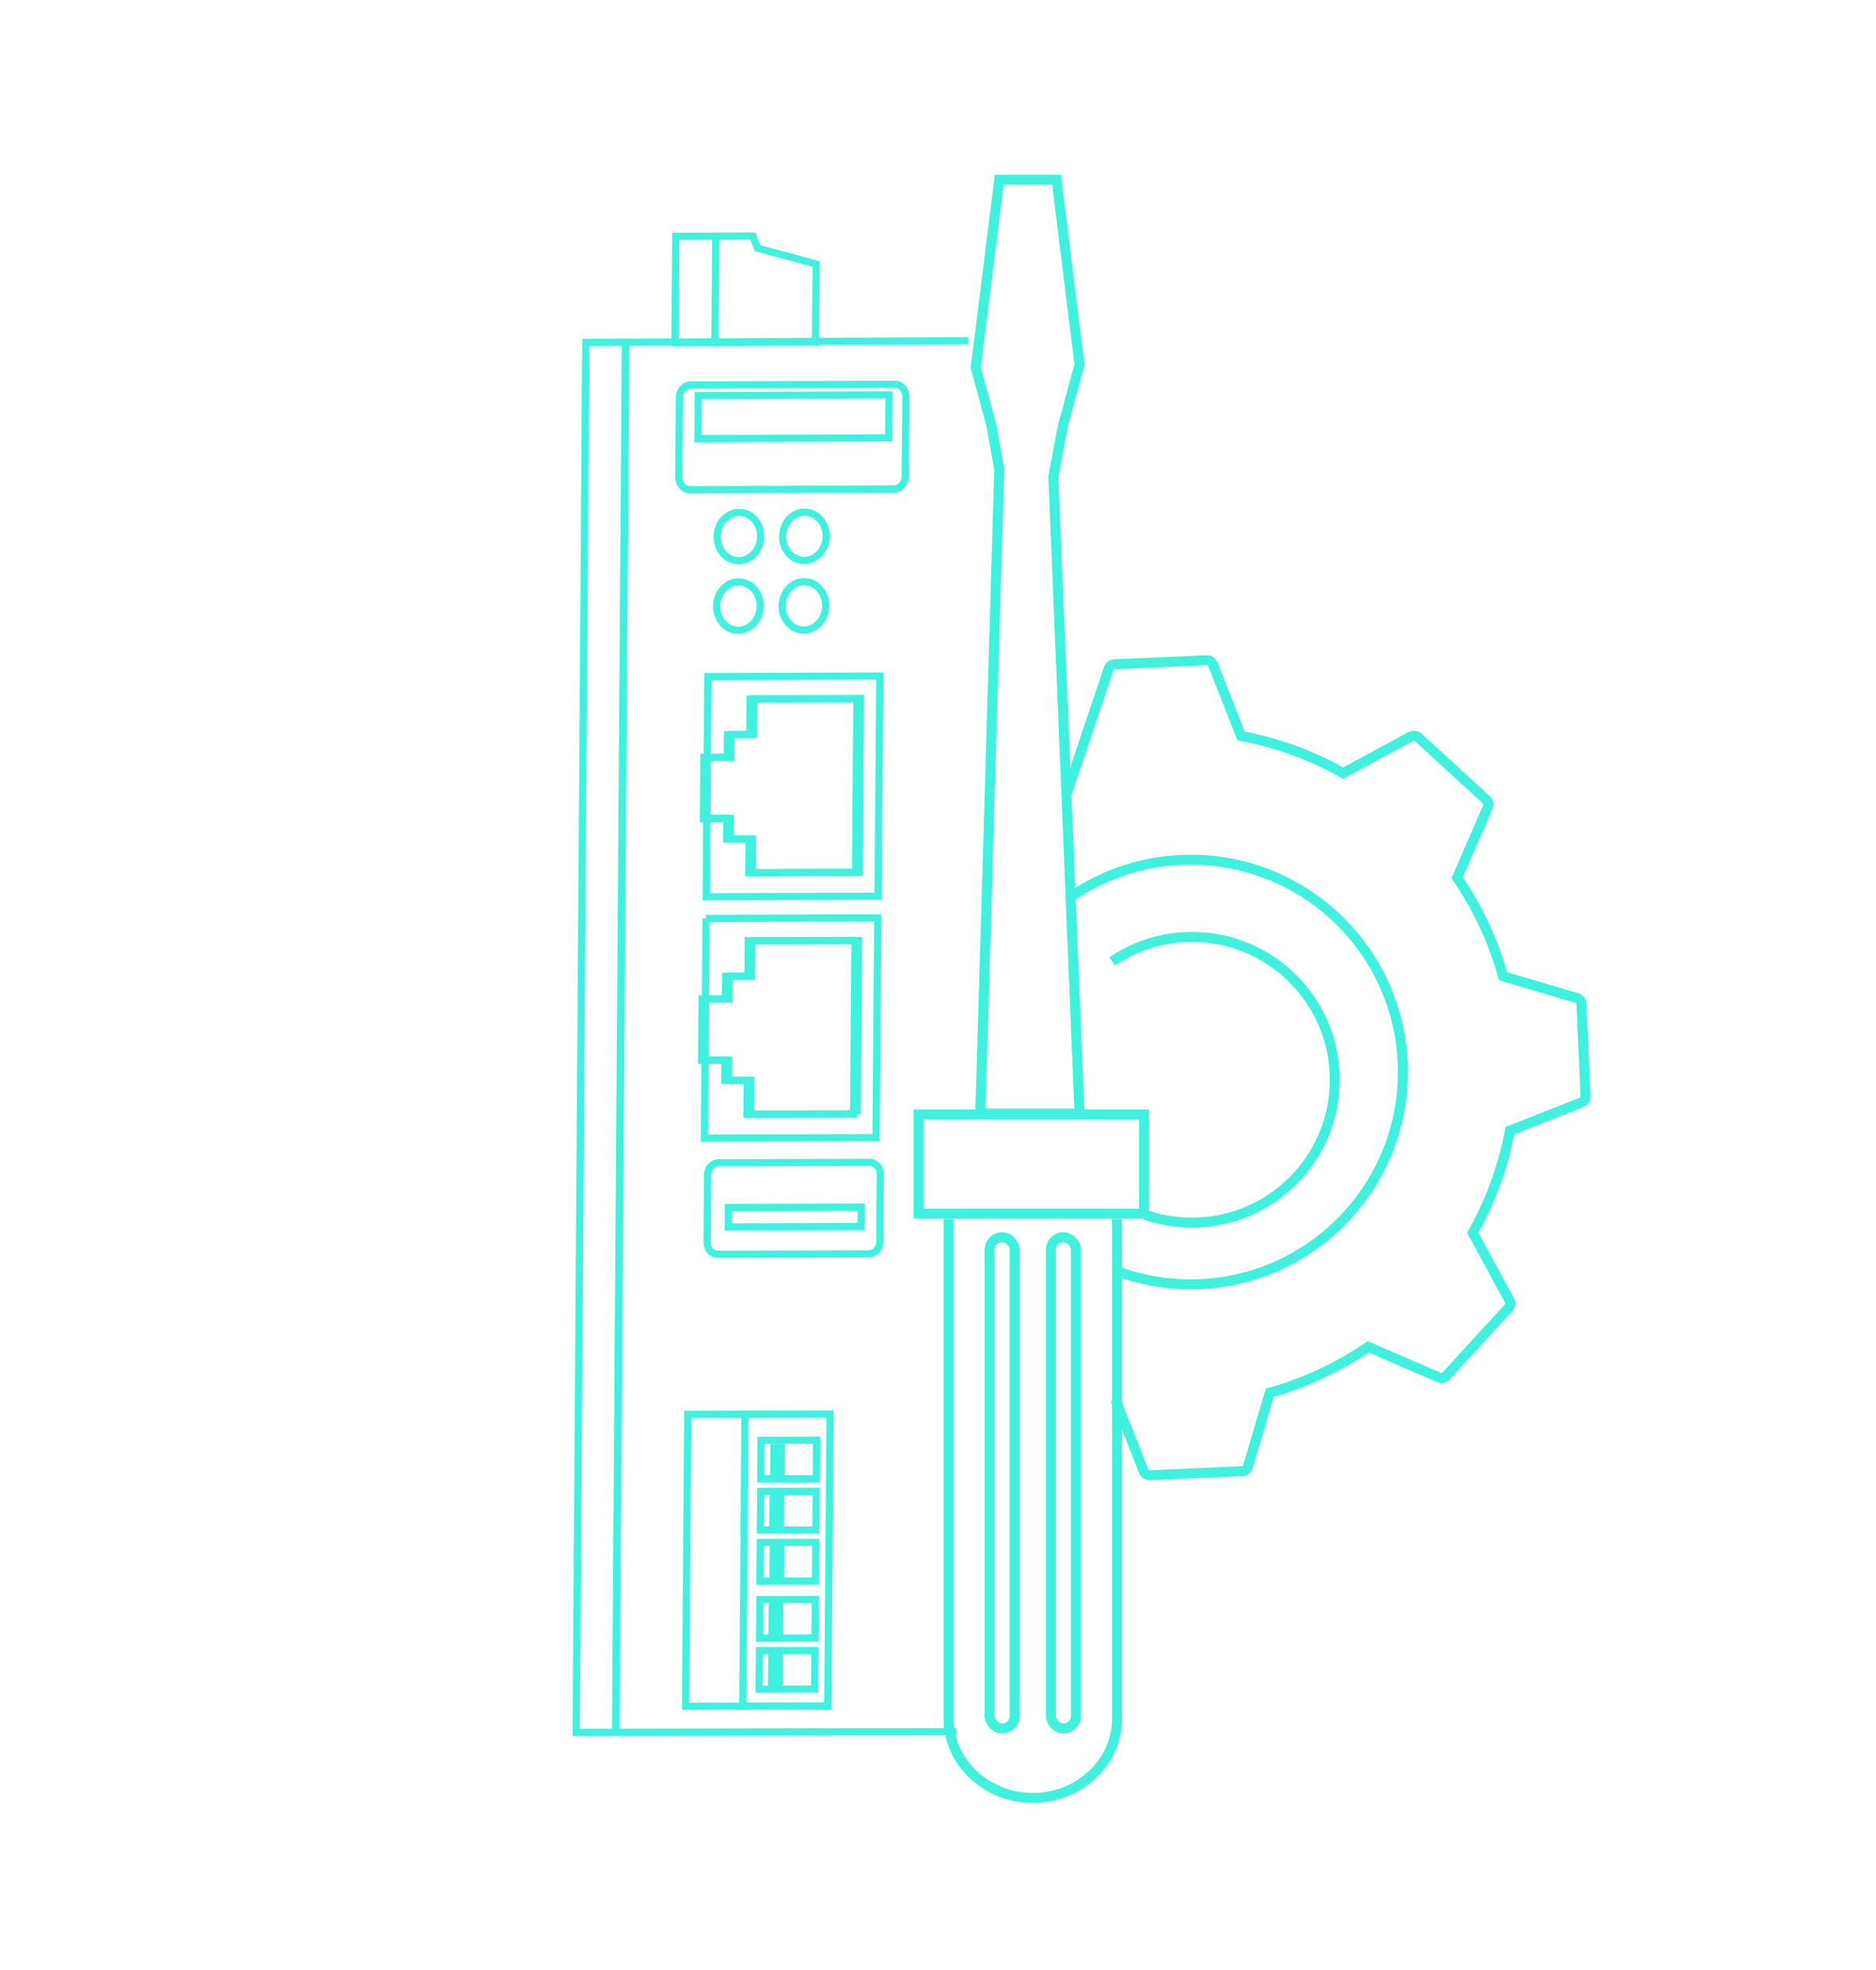 <?xml version="1.0" encoding="UTF-8"?><svg id="Layer_1" xmlns="http://www.w3.org/2000/svg" viewBox="0 0 227.45 238.7"><path d="M135.24,169.6l3.42,8.68c.12.3.42.5.75.49l11.19-.49c.33-.01.61-.23.7-.55l2.65-8.95c4.32-1.21,8.34-3.12,11.94-5.57l8.57,3.72c.3.13.65.06.87-.19l7.57-8.26c.22-.24.26-.6.11-.88l-4.45-8.21c2.14-3.8,3.68-7.97,4.51-12.38l8.68-3.42c.3-.12.5-.42.48-.75l-.49-11.19c-.01-.33-.23-.61-.55-.7l-8.95-2.65c-1.21-4.32-3.12-8.34-5.57-11.94l3.72-8.57c.13-.3.06-.65-.19-.87l-8.26-7.57c-.24-.22-.6-.26-.88-.11l-8.21,4.45c-3.8-2.14-7.97-3.68-12.38-4.51l-3.42-8.68c-.12-.3-.42-.5-.75-.49l-11.19.49c-.33.01-.61.23-.7.55l-5.05,15.03" style="fill:none; stroke:#3ff1df; stroke-miterlimit:10; stroke-width:1.21px;"/><polygon points="130.88 134.94 118.85 134.94 121.15 56.85 120.18 51.47 118.3 44.54 121.15 21.78 128.1 21.78 130.88 44.19 128.84 51.71 127.71 57.78 130.88 134.94" style="fill:none; stroke:#3ff1df; stroke-miterlimit:10; stroke-width:1.21px;"/><rect x="119.02" y="127.41" width="12.03" height="27.32" transform="translate(266.11 16.03) rotate(90)" style="fill:none; stroke:#3ff1df; stroke-miterlimit:10; stroke-width:1.21px;"/><path d="M135.43,147.7v60.6c0,5.27-4.59,9.58-10.21,9.58h0c-5.61,0-10.21-4.31-10.21-9.58v-60.6" style="fill:none; stroke:#3ff1df; stroke-miterlimit:10; stroke-width:1.21px;"/><rect x="119.98" y="149.93" width="3.04" height="59.53" rx="1.52" ry="1.52" style="fill:none; stroke:#3ff1df; stroke-miterlimit:10; stroke-width:1.21px;"/><rect x="127.41" y="149.93" width="3.04" height="59.53" rx="1.52" ry="1.52" style="fill:none; stroke:#3ff1df; stroke-miterlimit:10; stroke-width:1.21px;"/><polyline points="115.97 209.85 74.63 209.92 75.82 41.47 117.38 41.29" style="fill:none; stroke:#3ff1df; stroke-miterlimit:10; stroke-width:.87px;"/><polygon points="74.67 209.92 69.85 209.93 71.02 41.49 75.87 41.47 74.67 209.92" style="fill:none; stroke:#3ff1df; stroke-miterlimit:10; stroke-width:.87px;"/><polygon points="98.87 41.45 81.84 41.52 81.93 28.64 91.26 28.6 91.84 30.07 98.95 31.99 98.87 41.45" style="fill:none; stroke:#3ff1df; stroke-miterlimit:10; stroke-width:.87px;"/><path d="M108.37,59.25l-24.71.1c-.76,0-1.36-.67-1.36-1.51l.07-9.66c0-.84.62-1.52,1.38-1.52l24.72-.1c.76,0,1.36.67,1.36,1.51l-.08,9.67c0,.84-.63,1.52-1.38,1.52Z" style="fill:none; stroke:#3ff1df; stroke-miterlimit:10; stroke-width:.87px;"/><path d="M92.23,65.01c-.01,1.62-1.2,2.93-2.66,2.94-1.46,0-2.63-1.3-2.62-2.92.01-1.62,1.2-2.93,2.66-2.94,1.46,0,2.63,1.3,2.62,2.92Z" style="fill:none; stroke:#3ff1df; stroke-miterlimit:10; stroke-width:.87px;"/><path d="M100.17,64.98c-.01,1.62-1.21,2.93-2.66,2.94-1.46,0-2.63-1.3-2.62-2.92.01-1.62,1.21-2.93,2.66-2.94,1.46,0,2.63,1.3,2.62,2.92Z" style="fill:none; stroke:#3ff1df; stroke-miterlimit:10; stroke-width:.87px;"/><path d="M92.17,73.44c-.01,1.62-1.2,2.93-2.66,2.94-1.46,0-2.63-1.3-2.62-2.92.01-1.62,1.2-2.93,2.66-2.94,1.46,0,2.63,1.3,2.62,2.92Z" style="fill:none; stroke:#3ff1df; stroke-miterlimit:10; stroke-width:.87px;"/><path d="M100.11,73.41c-.01,1.62-1.21,2.93-2.66,2.94-1.46,0-2.63-1.3-2.62-2.92.01-1.62,1.2-2.93,2.66-2.94,1.46,0,2.63,1.3,2.62,2.92Z" style="fill:none; stroke:#3ff1df; stroke-miterlimit:10; stroke-width:.87px;"/><polygon points="100.36 206.73 83.12 206.76 83.38 171.4 100.64 171.37 100.36 206.73" style="fill:none; stroke:#3ff1df; stroke-miterlimit:10; stroke-width:.87px;"/><polygon points="98.97 179.21 92.24 179.22 92.27 174.54 99 174.52 98.97 179.21" style="fill:none; stroke:#3ff1df; stroke-miterlimit:10; stroke-width:.87px;"/><line x1="94.02" y1="175.34" x2="94" y2="178.49" style="fill:none; stroke:#3ff1df; stroke-miterlimit:10; stroke-width:.87px;"/><polygon points="98.92 185.4 92.19 185.41 92.23 180.73 98.95 180.72 98.92 185.4" style="fill:none; stroke:#3ff1df; stroke-miterlimit:10; stroke-width:.87px;"/><line x1="93.98" y1="181.53" x2="93.95" y2="184.68" style="fill:none; stroke:#3ff1df; stroke-miterlimit:10; stroke-width:.87px;"/><polygon points="98.87 191.59 92.14 191.61 92.18 186.92 98.91 186.91 98.87 191.59" style="fill:none; stroke:#3ff1df; stroke-miterlimit:10; stroke-width:.87px;"/><line x1="93.93" y1="187.73" x2="93.9" y2="190.88" style="fill:none; stroke:#3ff1df; stroke-miterlimit:10; stroke-width:.87px;"/><polygon points="98.81 198.51 92.09 198.52 92.13 193.84 98.85 193.83 98.81 198.51" style="fill:none; stroke:#3ff1df; stroke-miterlimit:10; stroke-width:.87px;"/><line x1="93.87" y1="194.64" x2="93.85" y2="197.79" style="fill:none; stroke:#3ff1df; stroke-miterlimit:10; stroke-width:.87px;"/><polygon points="98.77 204.69 92.04 204.71 92.08 200.03 98.8 200.02 98.77 204.69" style="fill:none; stroke:#3ff1df; stroke-miterlimit:10; stroke-width:.87px;"/><line x1="93.83" y1="200.83" x2="93.8" y2="203.98" style="fill:none; stroke:#3ff1df; stroke-miterlimit:10; stroke-width:.87px;"/><line x1="90.32" y1="171.71" x2="90.06" y2="206.83" style="fill:none; stroke:#3ff1df; stroke-miterlimit:10; stroke-width:.87px;"/><path d="M105.35,151.95l-18.33.05c-.72,0-1.29-.64-1.29-1.43l.06-8.22c0-.79.59-1.44,1.31-1.44l18.34-.05c.72,0,1.29.64,1.29,1.43l-.07,8.22c0,.79-.59,1.44-1.31,1.44Z" style="fill:none; stroke:#3ff1df; stroke-miterlimit:10; stroke-width:.87px;"/><polygon points="104.4 148.64 88.3 148.68 88.32 146.33 104.42 146.29 104.4 148.64" style="fill:none; stroke:#3ff1df; stroke-miterlimit:10; stroke-width:.87px;"/><polygon points="107.74 53.06 84.62 53.15 84.65 47.94 107.78 47.85 107.74 53.06" style="fill:none; stroke:#3ff1df; stroke-miterlimit:10; stroke-width:.87px;"/><line x1="86.78" y1="28.62" x2="86.68" y2="41.5" style="fill:none; stroke:#3ff1df; stroke-miterlimit:10; stroke-width:.87px;"/><path d="M85.82,82l-.2,26.67,20.83-.07.22-26.68-20.85.07ZM104.15,105.73l-12.94.04.03-4.11h-2.71s.02-2.47.02-2.47h-2.84s.06-7.42.06-7.42h2.84s.02-2.75.02-2.75h2.71s.03-4.31.03-4.31l12.95-.05-.17,21.06Z" style="fill:none; stroke:#3ff1df; stroke-miterlimit:10; stroke-width:.87px;"/><polygon points="103.73 105.72 90.78 105.77 90.82 101.66 88.1 101.67 88.12 99.19 85.28 99.2 85.34 91.77 88.18 91.76 88.2 89.02 90.91 89.01 90.94 84.71 103.89 84.66 103.73 105.72" style="fill:none; stroke:#3ff1df; stroke-miterlimit:10; stroke-width:.87px;"/><path d="M85.6,111.3l-.2,26.62,20.81-.06.21-26.63-20.83.07ZM103.92,134.99l-12.93.04.03-4.1h-2.71s.02-2.46.02-2.46h-2.84s.06-7.41.06-7.41h2.84s.02-2.74.02-2.74h2.71s.03-4.3.03-4.3l12.94-.04-.17,21.02Z" style="fill:none; stroke:#3ff1df; stroke-miterlimit:10; stroke-width:.87px;"/><polygon points="103.49 134.99 90.56 135.02 90.59 130.92 87.88 130.93 87.9 128.46 85.07 128.47 85.12 121.05 87.96 121.04 87.98 118.3 90.69 118.29 90.72 114 103.66 113.96 103.49 134.99" style="fill:none; stroke:#3ff1df; stroke-miterlimit:10; stroke-width:.87px;"/><polygon points="94.72 178.52 93.82 178.52 93.84 175.41 94.74 175.41 94.72 178.52" style="fill:none; stroke:#3ff1df; stroke-miterlimit:10; stroke-width:.87px;"/><polygon points="94.6 184.64 93.7 184.64 93.73 181.53 94.63 181.53 94.6 184.64" style="fill:none; stroke:#3ff1df; stroke-miterlimit:10; stroke-width:.87px;"/><polygon points="94.62 190.83 93.72 190.83 93.75 187.72 94.65 187.72 94.62 190.83" style="fill:none; stroke:#3ff1df; stroke-miterlimit:10; stroke-width:.87px;"/><polygon points="94.5 197.7 93.6 197.7 93.63 194.59 94.53 194.59 94.5 197.7" style="fill:none; stroke:#3ff1df; stroke-miterlimit:10; stroke-width:.87px;"/><polygon points="94.46 203.89 93.55 203.89 93.58 200.78 94.48 200.78 94.46 203.89" style="fill:none; stroke:#3ff1df; stroke-miterlimit:10; stroke-width:.87px;"/><path d="M129.97,108.57c4.11-2.77,9.06-4.39,14.39-4.39,14.21,0,25.73,11.52,25.73,25.73s-11.52,25.73-25.73,25.73c-2.99,0-5.86-.51-8.52-1.45" style="fill:none; stroke:#3ff1df; stroke-miterlimit:10; stroke-width:1.21px;"/><path d="M134.84,116.5c.53-.36,1.09-.69,1.66-.99,2.4-1.26,5.12-1.97,8.02-1.97,9.56,0,17.31,7.75,17.31,17.31s-7.75,17.31-17.31,17.31c-2.01,0-3.94-.34-5.74-.97" style="fill:none; stroke:#3ff1df; stroke-miterlimit:10; stroke-width:1.21px;"/></svg>